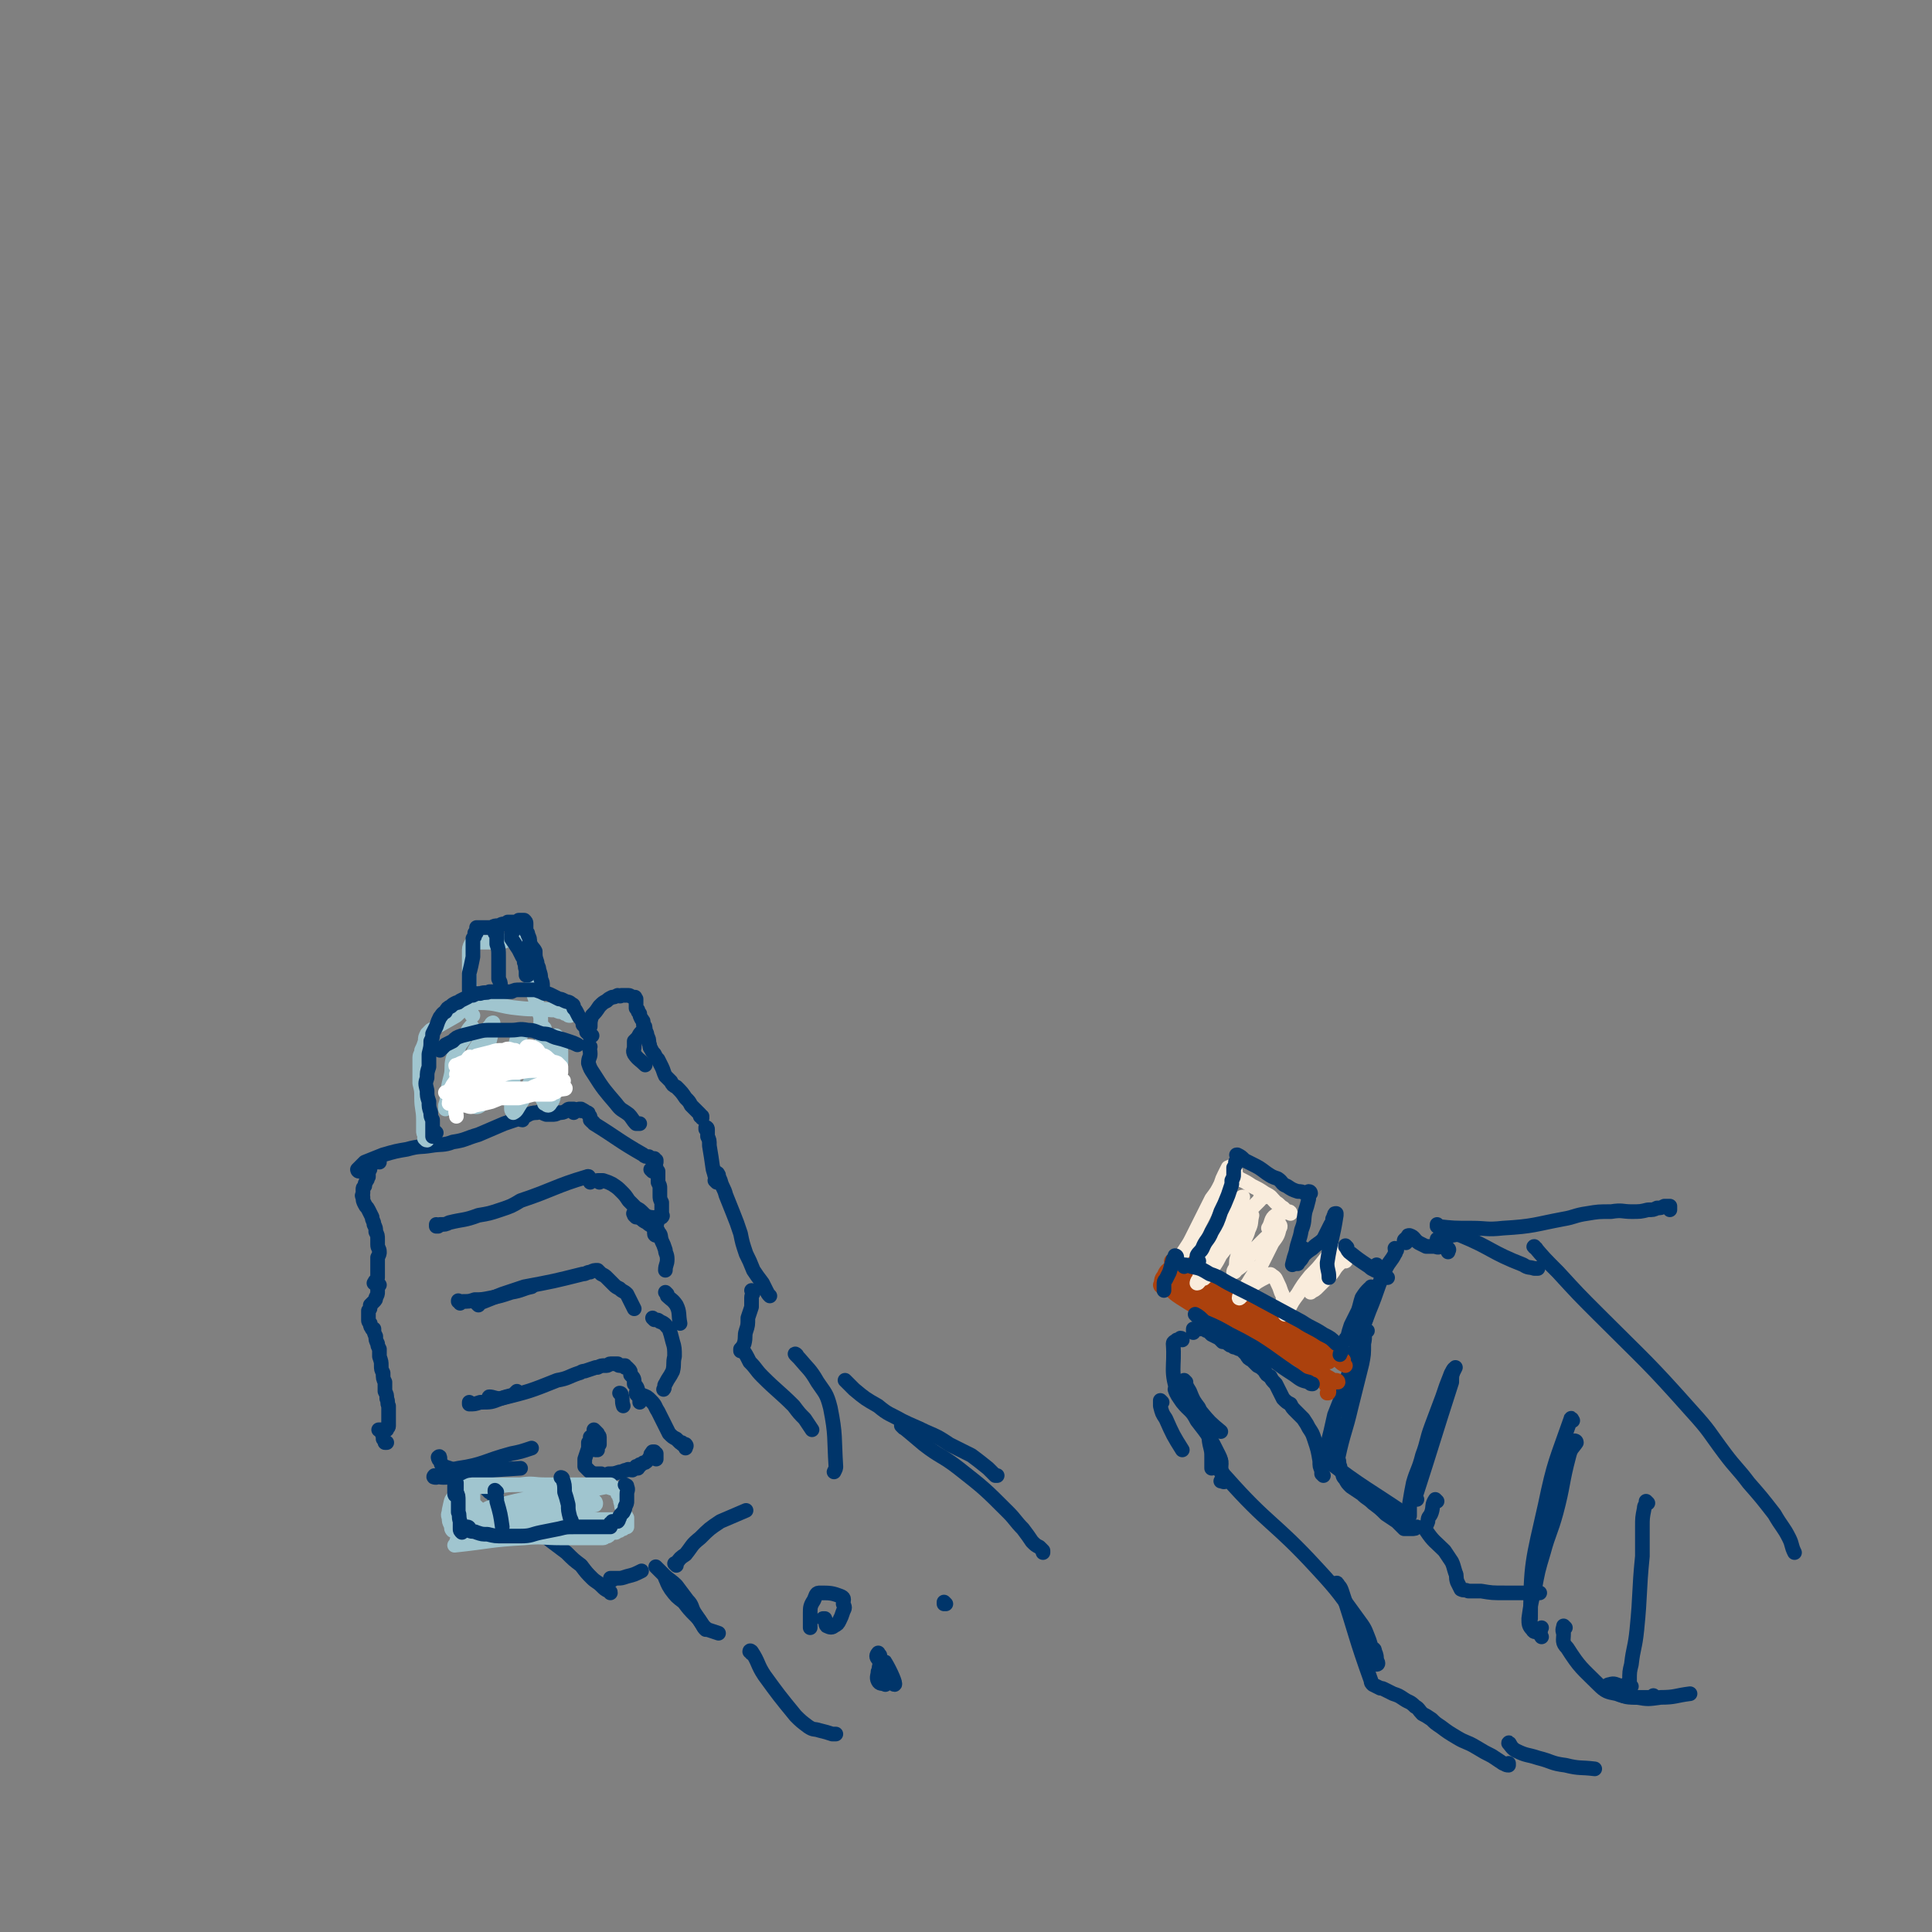 <svg viewBox='0 0 1054 1054' version='1.1' xmlns='http://www.w3.org/2000/svg' xmlns:xlink='http://www.w3.org/1999/xlink'><rect x="0" y="0" width="1054" height="1054" fill="#808080" stroke="none"/><g fill='none' stroke='rgb(0,53,106)' stroke-width='8' stroke-linecap='round' stroke-linejoin='round'><path d='M197,639c0,0 -1,0 -1,-1 0,0 0,1 0,1 0,0 0,0 0,0 -1,0 -1,-1 -1,-1 2,-2 2,-2 4,-4 5,-2 5,-2 10,-4 7,-2 7,-2 13,-3 7,-2 7,-1 13,-2 6,-1 7,0 12,-2 7,-1 7,-2 14,-4 7,-3 7,-3 14,-6 6,-2 6,-2 11,-4 '/><path d='M285,611c-1,0 -1,-1 -1,-1 -1,0 0,0 0,0 4,-1 4,-3 9,-3 2,-1 2,0 5,1 1,0 2,0 3,0 2,0 2,0 4,-1 2,0 2,0 4,-1 0,0 0,0 0,0 1,-1 1,-1 2,-1 0,0 0,0 0,0 1,0 1,0 1,0 1,0 1,0 1,0 0,1 0,1 0,1 0,0 0,0 0,1 0,0 0,0 0,0 0,0 0,0 0,0 0,0 0,0 0,0 0,0 0,0 0,0 '/><path d='M317,606c0,0 -1,-1 -1,-1 0,0 0,0 1,0 1,1 1,0 1,1 1,0 1,0 2,1 1,0 1,0 1,1 1,1 1,1 1,2 0,0 0,0 0,1 '/><path d='M324,613c0,0 0,-1 -1,-1 0,0 1,0 1,1 13,8 13,9 27,17 1,1 1,1 3,1 1,1 1,1 1,1 1,0 1,0 2,0 0,0 0,1 0,1 0,0 0,0 1,0 0,0 0,0 0,0 0,1 -1,0 -1,0 0,0 0,0 1,0 0,1 0,1 0,1 '/><path d='M356,639c0,0 -1,-1 -1,-1 0,0 1,0 1,0 1,-1 1,-1 1,-1 0,0 0,0 1,0 0,1 0,1 1,2 0,2 0,2 0,3 0,2 0,2 0,3 1,2 1,2 1,3 0,2 0,2 0,4 0,2 0,2 1,4 0,1 0,1 0,3 0,2 0,2 0,3 0,1 1,1 0,2 -1,0 -1,0 -3,0 -2,1 -2,1 -5,1 '/><path d='M207,634c0,0 0,-1 -1,-1 0,0 0,0 -1,0 0,0 0,0 0,0 -1,1 -1,1 -1,1 -1,1 -1,0 -1,1 -1,1 0,1 -1,1 0,2 0,2 -1,3 0,1 0,1 0,3 -1,1 0,1 -1,2 -1,2 -1,2 -1,3 -1,1 -1,1 -1,2 0,1 0,1 0,2 0,1 -1,1 0,2 0,2 0,2 1,4 1,2 1,1 2,3 1,2 1,2 2,4 0,2 1,2 1,4 1,2 1,2 1,4 1,2 1,2 1,4 0,2 0,2 0,3 0,2 1,2 1,4 0,1 0,1 -1,3 0,2 0,2 0,4 0,1 0,1 0,3 0,2 0,2 0,4 -1,2 -1,1 -2,3 '/><path d='M207,701c0,0 -1,0 -1,-1 0,0 0,1 0,1 0,0 0,0 0,0 0,1 0,1 0,2 0,1 0,1 0,2 0,1 0,1 -1,3 0,1 0,1 -1,2 -1,1 -1,1 -2,2 0,2 0,2 -1,3 0,1 0,1 0,2 0,1 0,1 0,3 0,1 0,1 1,2 0,2 0,1 1,3 0,0 0,0 1,0 0,2 0,2 1,4 0,2 0,2 1,4 0,1 0,1 1,3 0,2 0,2 0,4 1,3 1,3 1,5 0,2 0,2 1,4 0,3 0,3 1,5 0,2 0,2 0,5 1,2 1,2 1,4 1,2 0,2 1,4 0,2 0,2 0,5 0,2 0,2 0,4 0,1 0,1 0,1 0,1 0,1 0,1 0,1 -1,1 -1,2 '/><path d='M208,781c-1,-1 -1,-1 -1,-1 -1,0 0,0 0,0 0,0 0,0 0,0 0,0 0,0 1,0 0,1 0,2 1,3 0,1 0,1 0,2 1,1 1,1 1,2 1,0 1,0 1,0 '/><path d='M239,669c0,0 -1,-1 -1,-1 0,0 0,0 0,1 1,0 1,0 2,-1 3,0 3,0 5,-1 8,-2 8,-1 16,-4 6,-1 6,-1 12,-3 6,-2 6,-2 11,-5 18,-6 19,-8 36,-13 2,-1 1,1 2,3 '/><path d='M327,645c0,0 -1,-1 -1,-1 0,0 1,0 1,0 0,0 0,0 0,0 1,0 1,0 2,0 3,1 3,1 5,2 3,2 3,2 5,4 2,2 2,2 4,5 2,2 2,2 4,4 2,1 2,1 4,3 1,1 1,1 3,2 1,0 2,0 3,1 1,1 1,1 1,1 1,1 0,2 0,3 '/><path d='M347,663c-1,0 -1,-1 -1,-1 -1,0 0,0 0,1 0,0 0,0 1,1 1,0 1,0 3,1 1,1 1,1 3,2 2,2 2,1 4,3 2,1 1,2 3,4 '/><path d='M251,711c0,-1 -1,-1 -1,-1 0,-1 0,0 0,0 1,0 1,0 2,0 4,0 4,0 7,-1 4,0 4,0 9,-1 5,-1 5,-1 11,-3 6,-1 6,-2 11,-3 '/><path d='M261,712c0,0 -1,-1 -1,-1 1,-1 2,0 4,-1 5,-2 5,-2 10,-4 6,-2 6,-2 12,-4 16,-3 16,-3 32,-7 2,0 2,-1 4,-1 2,-1 2,-1 4,-1 1,1 1,1 2,2 2,1 2,1 3,2 2,2 2,2 4,4 1,1 1,1 3,2 2,2 2,1 4,3 1,2 1,2 2,4 1,2 1,2 2,4 0,0 0,0 0,0 '/><path d='M358,674c0,0 -1,0 -1,-1 0,0 0,0 0,-1 0,-1 0,-2 0,-2 1,0 2,1 2,2 2,2 1,2 2,5 1,2 1,2 2,5 0,2 1,2 1,5 0,3 -1,3 -1,6 '/><path d='M268,763c0,0 -2,-1 -1,-1 2,0 3,1 6,1 3,-1 3,-1 7,-2 1,-1 1,-1 2,-2 '/><path d='M257,766c0,0 -1,-1 -1,-1 0,0 0,1 0,1 3,0 3,0 6,-1 6,0 6,0 11,-2 16,-4 16,-4 31,-10 6,-1 6,-2 12,-4 1,0 1,-1 3,-1 3,-1 3,-1 6,-2 0,0 0,0 1,0 2,-1 2,-1 4,-1 0,0 0,0 1,0 1,0 1,-1 2,-1 2,0 2,0 4,0 0,0 0,1 1,1 1,0 1,0 1,0 0,0 0,0 0,0 0,0 0,0 1,0 0,0 0,0 0,0 0,0 0,0 0,0 0,0 0,0 1,0 0,0 0,0 0,1 0,0 0,0 1,0 0,0 0,0 1,1 1,1 1,1 1,3 2,2 2,2 2,5 2,2 2,3 2,5 1,3 1,3 1,5 0,0 0,0 0,0 '/><path d='M339,761c0,0 0,-1 -1,-1 0,0 1,0 1,1 1,3 0,3 1,6 '/><path d='M323,785c0,0 -1,-1 -1,-1 0,0 0,0 0,1 0,1 0,1 -1,2 0,2 0,2 0,3 -1,3 -1,3 -2,6 0,2 0,2 0,4 1,1 1,1 2,2 1,1 1,1 3,2 2,0 2,0 4,0 2,1 2,1 4,0 3,0 3,0 6,-1 2,0 2,-1 4,-1 1,-1 1,0 3,0 0,0 0,0 0,0 '/><path d='M348,801c0,0 -1,-1 -1,-1 0,0 1,0 1,0 1,0 1,0 1,-1 1,0 1,0 2,-1 1,0 1,0 2,-1 1,-1 1,-1 2,-3 0,-1 0,-1 1,-1 0,-1 0,-1 0,-1 0,0 1,0 1,0 0,1 0,1 1,1 0,1 0,1 0,2 0,0 0,0 0,1 '/><path d='M326,791c0,0 -1,-1 -1,-1 0,0 0,1 0,1 1,0 1,0 1,-1 0,-1 0,-1 1,-2 0,-2 0,-2 0,-4 0,-1 -1,-1 -1,-2 -1,-1 -1,-1 -2,-2 '/><path d='M348,761c0,0 -1,-1 -1,-1 0,0 0,1 1,1 1,0 1,-1 2,0 3,1 3,1 5,3 3,3 2,3 4,6 3,6 3,6 6,12 2,2 2,2 4,3 1,1 1,1 2,2 0,0 0,0 1,0 0,1 0,1 1,1 0,0 0,0 1,0 0,0 0,0 0,0 1,1 0,1 0,2 '/><path d='M357,720c0,0 -1,-1 -1,-1 0,0 0,0 1,1 2,0 2,0 3,1 3,1 3,2 5,4 1,3 1,3 2,7 1,3 1,4 1,8 -1,4 0,4 -1,8 -2,4 -2,3 -4,7 -1,1 0,2 -1,3 '/><path d='M364,706c0,0 -1,-1 -1,-1 0,0 1,1 1,2 2,2 3,2 5,5 2,4 1,5 2,10 '/><path d='M240,796c0,-1 0,-2 -1,-1 0,0 0,1 1,2 1,1 0,2 2,3 4,1 4,2 8,1 14,-2 14,-4 29,-8 5,-1 5,-1 11,-3 '/><path d='M238,806c-1,0 -2,0 -1,-1 1,0 2,1 5,1 5,0 5,-1 11,-2 15,-2 15,-2 31,-3 '/><path d='M391,645c0,0 -1,-1 -1,-1 0,0 1,1 1,1 -1,-3 -1,-4 -2,-7 -1,-7 -1,-7 -2,-13 0,-3 0,-3 -1,-5 0,-2 0,-2 0,-4 0,0 0,-1 -1,-1 0,0 0,0 0,1 0,0 0,0 0,0 '/><path d='M383,610c0,-1 0,-1 -1,-1 0,0 1,0 1,0 0,0 0,0 -1,0 0,0 0,0 0,-1 -1,-1 -1,-1 -2,-2 0,0 0,0 -1,-1 -1,-1 -1,-1 -2,-2 -1,-2 -1,-2 -3,-4 -2,-3 -2,-3 -5,-6 -2,-1 -2,-1 -3,-3 -2,-2 -2,-2 -3,-3 -1,-2 -1,-3 -2,-5 -1,-2 -1,-2 -2,-4 -1,-1 -1,-1 -2,-3 -1,-1 -1,-1 -2,-3 -1,-1 0,-1 -1,-3 0,-2 0,-2 -1,-4 0,-1 0,-1 -1,-3 0,-2 0,-2 -1,-3 0,-2 0,-2 -1,-3 -1,-2 -1,-2 -1,-3 -1,-1 -1,-1 -1,-2 0,0 0,0 -1,-1 0,-1 0,-1 0,-2 0,-1 0,-1 0,-1 0,-1 0,-1 0,-2 0,0 0,0 -1,-1 0,0 1,0 0,0 0,0 0,0 0,0 0,0 0,0 0,0 0,0 0,0 0,0 0,0 0,0 0,0 -2,0 -2,-1 -3,-1 -2,0 -2,0 -4,0 -1,1 -1,0 -2,0 -2,1 -2,1 -3,1 -2,1 -2,1 -3,2 -2,1 -2,1 -4,3 -2,3 -2,3 -4,5 -1,3 -1,3 -1,6 -1,1 -1,1 -2,3 '/><path d='M322,571c0,0 -1,-1 -1,-1 0,1 1,2 1,5 0,2 -1,2 -1,5 1,3 1,3 3,6 5,8 6,9 12,16 3,4 3,3 7,6 2,2 2,3 4,5 1,0 1,0 2,0 '/><path d='M352,564c0,0 -1,-1 -1,-1 0,0 1,0 0,0 0,0 -1,0 -1,0 -1,1 -1,1 -2,3 -1,1 -1,1 -2,2 0,1 0,2 0,3 0,2 -1,2 0,4 2,3 3,3 6,6 '/><path d='M392,641c0,0 -1,-2 -1,-1 1,1 1,2 2,4 1,4 2,4 3,8 2,5 2,5 4,10 2,5 2,5 4,11 1,5 1,5 3,11 2,4 2,4 4,9 2,3 2,3 5,7 1,2 1,2 2,4 1,2 1,2 2,3 0,0 0,0 0,0 '/><path d='M411,705c0,0 0,-1 -1,-1 0,0 1,0 1,1 0,1 -1,1 -1,3 0,2 0,2 0,5 -1,3 -1,3 -2,6 0,4 0,4 -1,7 -1,3 0,3 -1,7 -1,2 -1,2 -2,4 '/><path d='M267,814c0,0 -2,-2 -1,-1 3,2 3,3 7,7 6,4 7,4 13,9 11,9 11,9 23,18 4,4 4,4 8,7 3,4 3,4 6,7 2,2 3,2 5,4 2,2 2,2 4,3 1,1 1,0 1,1 '/><path d='M334,862c0,0 -1,-1 -1,-1 1,0 2,0 4,0 2,0 2,0 5,-1 4,-1 4,-1 8,-3 '/><path d='M369,854c0,0 -1,-1 -1,-1 0,0 0,0 0,0 1,0 1,0 1,0 2,-3 2,-3 5,-5 4,-5 3,-5 8,-9 5,-5 5,-5 11,-9 7,-3 7,-3 14,-6 0,0 0,0 0,0 '/><path d='M359,856c0,0 -2,-2 -1,-1 1,1 2,2 4,4 3,3 4,3 7,6 3,4 3,4 6,8 3,3 2,4 4,7 2,3 2,3 4,6 1,2 1,2 2,3 '/><path d='M364,862c0,0 -1,-1 -1,-1 1,2 1,3 3,6 3,4 3,4 7,7 3,4 3,4 7,8 3,3 2,4 6,7 3,1 3,1 6,2 '/><path d='M405,737c0,0 -1,-1 -1,-1 0,0 0,0 1,0 2,3 2,3 4,7 4,4 3,4 7,8 8,8 9,8 17,16 3,4 3,4 6,7 2,3 2,3 4,6 '/><path d='M435,740c0,-1 -2,-2 -1,-1 0,0 1,1 2,2 5,6 6,6 10,13 4,6 5,6 7,14 3,15 2,16 3,32 0,1 0,1 -1,3 '/></g>
<g fill='none' stroke='rgb(160,197,207)' stroke-width='8' stroke-linecap='round' stroke-linejoin='round'><path d='M233,622c-1,0 -1,-1 -1,-1 -1,0 0,0 0,0 0,0 0,0 0,-1 -1,-2 -1,-2 -1,-3 0,-3 0,-3 0,-6 0,-6 -1,-6 -1,-12 0,-4 0,-4 -1,-8 0,-2 0,-2 0,-4 0,-1 0,-1 0,-2 0,-1 0,-1 0,-3 0,-3 0,-3 0,-5 0,-2 1,-2 1,-4 1,-2 1,-2 2,-5 0,-2 0,-2 1,-4 1,0 1,0 1,-1 '/><path d='M236,563c0,0 -1,-1 -1,-1 0,0 0,1 0,0 7,-4 7,-4 14,-8 2,-2 2,-2 4,-3 4,-2 3,-4 8,-4 11,0 11,2 22,3 9,1 9,0 18,1 1,0 1,0 2,0 2,1 2,1 4,1 1,1 1,1 2,1 1,1 1,1 2,1 '/><path d='M258,561c0,0 -1,-2 -1,-1 -2,2 -2,3 -4,7 -2,3 -2,2 -3,5 -2,3 -2,3 -3,6 -1,4 0,5 -1,9 -1,4 -1,4 -2,9 0,4 0,4 -1,7 0,1 0,2 0,2 0,-1 0,-2 1,-3 2,-3 2,-3 3,-7 3,-5 3,-5 6,-10 3,-6 3,-6 6,-12 3,-5 3,-5 6,-9 1,-3 1,-3 3,-5 0,-1 1,-1 1,-1 0,1 0,1 0,2 -1,4 -1,4 -2,8 -1,4 -2,4 -3,8 -2,6 -2,6 -4,12 -2,6 -5,7 -5,13 1,2 5,4 7,2 8,-8 7,-11 14,-23 2,-4 3,-4 5,-9 1,-4 1,-4 2,-7 1,-1 1,-2 2,-2 0,0 0,1 -1,2 0,3 -1,3 -1,6 -1,3 -1,3 -2,7 -1,3 -1,4 -1,8 0,5 0,5 -1,10 0,5 0,5 0,10 0,1 1,2 1,2 2,-1 2,-2 4,-5 3,-5 3,-5 5,-11 2,-5 3,-5 4,-11 2,-4 2,-4 2,-8 1,-4 1,-4 2,-8 0,-1 0,-3 0,-3 0,0 0,2 -1,3 0,3 0,3 -1,6 0,6 0,6 -1,12 0,4 0,4 0,8 1,4 1,4 1,8 0,0 0,0 1,1 0,1 0,1 1,2 0,0 0,0 0,1 1,0 1,1 2,1 1,0 1,-1 2,-2 1,-2 1,-2 1,-5 1,-4 1,-4 1,-8 0,-5 0,-5 0,-10 0,-4 0,-4 0,-8 0,-2 0,-2 0,-4 0,0 0,-1 0,-1 1,0 1,1 1,2 1,3 1,3 2,6 0,3 0,3 0,5 0,1 0,1 0,2 0,0 0,0 -1,1 '/><path d='M258,554c0,0 -1,-1 -1,-1 0,0 0,1 1,1 0,0 0,0 0,0 -1,-1 -1,-1 -1,-2 -1,-16 -1,-16 -1,-32 0,-3 0,-3 1,-5 1,-1 1,-1 3,-1 1,0 1,0 2,0 2,0 2,0 4,0 1,0 1,0 3,0 2,0 2,0 4,0 2,0 2,-1 4,-1 2,0 2,0 4,0 1,0 1,0 2,0 1,0 2,0 2,0 1,0 0,1 0,2 1,0 1,0 1,1 0,0 0,0 0,0 0,1 0,1 0,2 0,1 0,1 0,3 1,3 1,3 2,6 1,3 1,3 2,7 1,3 1,4 1,8 1,3 1,3 2,6 1,4 1,4 2,7 0,2 0,2 0,4 0,1 1,1 1,1 0,2 0,2 1,4 0,0 0,0 0,0 0,1 0,1 1,2 0,0 0,0 0,0 '/><path d='M253,822c0,0 -1,-1 -1,-1 0,0 0,0 1,1 0,0 0,0 0,0 0,0 0,0 0,0 0,1 0,1 0,2 -1,1 -1,1 -1,2 0,2 0,2 0,4 0,2 0,2 -1,5 0,2 -1,2 -1,4 -1,2 -1,2 -1,3 0,0 -1,1 -1,1 19,-2 19,-3 38,-4 10,-1 10,0 20,0 3,0 3,0 7,0 3,0 3,0 6,0 3,0 3,0 6,0 2,0 2,0 4,0 1,0 1,-1 2,-1 1,0 1,0 1,-1 1,0 1,0 2,-1 1,0 1,0 2,0 0,-1 0,-1 1,-1 1,0 1,0 1,0 1,-1 1,-1 1,-1 0,0 0,0 1,0 0,0 0,0 1,-1 0,0 0,0 0,0 1,0 1,0 1,0 0,-1 0,-1 0,-1 0,0 0,0 0,-1 0,-1 0,-1 0,-3 -1,-2 -1,-1 -2,-4 -1,-2 -1,-2 -1,-4 -1,-1 0,-1 -1,-3 0,-1 0,-1 -1,-2 0,-1 0,-1 0,-2 0,0 0,0 0,0 0,0 0,0 0,0 0,0 0,0 0,0 0,0 -1,-1 -1,-1 0,0 0,1 0,1 0,0 0,-1 0,-1 -1,0 -1,0 -2,0 -3,-1 -3,-1 -6,-1 -4,0 -4,0 -8,0 -5,-1 -5,-1 -10,-1 -6,0 -6,0 -13,0 -6,0 -6,-1 -13,0 -7,0 -7,0 -13,1 -6,0 -6,0 -11,0 -2,0 -2,0 -5,0 0,0 -1,0 0,0 1,-1 2,-1 4,-1 4,0 4,0 8,0 7,0 7,0 13,0 8,0 8,0 15,0 7,0 7,0 14,0 6,0 6,0 12,0 4,0 4,0 8,0 1,0 1,0 3,0 0,0 1,0 1,0 -1,1 -1,1 -2,1 -5,1 -5,1 -9,2 -6,1 -6,0 -12,1 -8,1 -8,1 -16,3 -9,1 -9,1 -17,3 -7,2 -11,2 -12,4 -1,1 4,2 8,2 16,-1 16,-3 32,-5 6,-1 6,-1 12,-2 3,0 4,0 7,0 1,0 1,1 1,1 0,1 0,1 -1,1 -4,1 -4,0 -8,0 -6,0 -6,0 -13,0 -8,0 -8,-1 -17,0 -9,0 -9,1 -18,2 -7,2 -7,2 -14,4 -3,1 -3,2 -6,3 -1,1 -3,1 -2,1 1,1 2,1 4,1 5,0 5,0 9,0 12,-1 12,-1 24,-1 8,-1 8,-1 16,-1 11,-1 11,-1 22,-1 5,0 5,0 11,0 1,0 1,0 3,0 0,0 0,0 0,0 -1,0 -1,0 -3,0 -5,1 -5,1 -11,0 -8,0 -8,0 -16,-1 -10,0 -10,0 -20,0 -10,0 -10,-1 -20,0 -6,0 -6,0 -12,2 -3,1 -4,0 -6,2 -1,1 -1,2 0,3 2,1 2,1 5,2 7,1 7,1 14,0 9,0 9,0 18,-2 9,-1 9,-1 19,-3 7,-1 7,-1 14,-2 5,0 5,0 9,0 2,0 2,0 4,0 0,0 0,0 0,0 -3,1 -3,1 -6,1 -5,-1 -5,-1 -11,-1 -7,-1 -7,-2 -14,-2 -8,-1 -8,-1 -15,-2 -7,0 -7,0 -13,0 -4,-1 -4,0 -8,-2 -2,-1 -2,-1 -4,-3 -1,0 -1,-1 -1,-2 0,-2 0,-2 0,-4 0,0 0,0 0,-1 0,0 0,0 0,1 -1,2 0,2 -1,5 -1,4 -2,3 -2,7 -1,4 -1,4 -2,7 0,3 0,3 -1,5 0,1 0,1 0,1 0,0 0,-1 0,-2 1,-3 1,-3 2,-6 0,-3 2,-3 1,-6 -2,-5 -4,-8 -7,-9 -2,0 -2,3 -3,7 0,2 -1,2 0,4 0,2 0,2 1,4 1,1 1,1 2,2 '/></g>
<g fill='none' stroke='rgb(0,53,106)' stroke-width='8' stroke-linecap='round' stroke-linejoin='round'><path d='M238,618c0,0 -1,-1 -1,-1 0,0 0,1 0,2 0,0 0,1 0,1 0,0 -1,0 -1,0 0,-1 0,-1 0,-2 0,-2 0,-2 0,-3 0,-2 0,-2 0,-4 -1,-2 -1,-2 -1,-4 -1,-3 -1,-3 -1,-6 -1,-3 -1,-3 -1,-6 -1,-4 -1,-4 0,-7 0,-3 0,-3 1,-6 0,-4 0,-4 0,-7 1,-4 1,-4 1,-7 1,-2 1,-2 1,-4 1,-2 1,-2 2,-4 1,-3 1,-3 2,-5 1,-1 1,-2 3,-3 1,-2 1,-2 3,-3 1,-1 1,-1 3,-2 1,0 1,0 2,-1 2,-1 2,-1 4,-2 1,-1 1,-1 3,-1 2,-1 2,-1 4,-1 3,-1 3,0 5,-1 2,0 2,0 4,0 2,0 2,0 4,0 2,0 2,0 4,0 2,-1 2,-1 5,-1 2,0 2,0 4,0 2,0 3,0 4,0 3,1 3,1 5,2 2,0 2,0 4,1 2,1 2,1 4,2 1,0 1,0 3,1 2,1 2,0 4,2 1,0 1,1 1,2 1,1 1,1 2,3 1,2 1,2 2,3 1,2 1,2 1,3 1,1 1,1 2,2 0,1 0,1 0,1 0,1 1,1 1,1 0,0 0,1 0,1 0,0 1,0 1,0 0,0 0,0 1,1 '/><path d='M249,816c-1,0 -1,-1 -1,-1 0,0 0,0 0,0 0,-2 0,-2 0,-4 0,-1 0,-2 1,-2 0,0 0,1 0,2 0,1 0,1 0,3 1,2 1,2 1,5 0,3 0,3 0,6 1,2 0,2 1,5 0,2 0,2 0,4 0,1 0,1 1,2 0,0 0,0 0,0 '/><path d='M256,834c0,0 0,-1 -1,-1 0,0 1,0 1,1 0,0 0,0 0,1 2,1 2,0 4,1 3,1 3,1 6,1 4,1 4,1 9,1 4,0 4,0 9,0 6,0 6,-1 11,-2 5,-1 5,-1 10,-2 4,-1 4,-1 8,-1 4,0 4,0 8,0 3,0 3,0 7,0 2,0 2,0 3,0 1,0 1,0 2,0 0,-1 0,-1 0,-2 1,0 1,0 1,-1 1,0 1,0 1,0 1,0 1,0 1,0 0,0 0,0 1,0 0,0 0,0 0,0 1,-1 0,-1 1,-2 0,-1 0,-1 1,-2 0,0 0,0 1,-1 1,-2 1,-2 1,-3 1,-2 1,-2 1,-3 0,-2 0,-2 0,-4 0,-2 1,-2 0,-4 0,-1 0,0 -1,-1 '/><path d='M271,814c0,0 0,0 -1,-1 0,0 0,0 0,0 0,1 0,1 0,1 1,3 1,3 1,5 2,7 2,7 3,14 '/><path d='M307,807c0,0 -1,-1 -1,-1 0,0 1,0 1,1 1,3 1,3 1,7 1,3 1,3 2,7 0,3 0,3 1,7 1,2 1,2 1,4 '/><path d='M257,541c0,-1 -1,-1 -1,-1 0,-1 0,-1 0,-2 0,-2 0,-2 0,-3 0,-2 0,-2 0,-4 1,-4 1,-4 2,-9 0,-2 0,-2 0,-4 0,-2 0,-2 0,-4 0,-1 0,-1 0,-2 1,-1 1,-1 1,-2 0,0 0,0 0,0 0,0 0,-1 0,-1 1,0 1,0 1,-1 0,0 0,0 0,-1 0,0 0,0 0,-1 0,0 0,0 1,0 0,0 0,0 1,0 1,0 1,0 2,0 2,0 2,0 4,0 2,-1 2,-1 4,-1 1,0 1,-1 3,-1 1,0 1,0 2,-1 2,0 2,0 3,0 1,0 1,0 2,0 0,0 0,0 1,-1 1,0 1,0 1,0 1,0 1,0 2,0 0,0 0,0 0,0 1,1 1,1 1,2 0,2 0,2 0,4 1,1 1,1 1,2 1,2 1,2 1,4 1,3 2,3 3,5 0,3 0,3 1,6 0,2 1,2 1,4 1,3 1,3 1,5 1,2 1,2 1,4 '/><path d='M271,510c0,-1 -1,-1 -1,-1 0,-1 0,0 1,0 0,0 0,1 0,1 0,3 0,2 0,5 1,3 1,3 1,7 0,3 0,3 0,6 0,3 0,3 0,6 1,2 1,2 1,3 0,1 0,1 0,2 '/><path d='M280,508c0,0 -1,-1 -1,-1 0,1 0,1 0,2 0,1 0,1 0,3 2,3 2,3 4,6 1,2 1,2 2,4 1,1 1,1 1,3 1,2 0,2 1,4 0,1 0,1 0,3 0,0 1,0 1,0 '/><path d='M240,573c0,0 -1,-1 -1,-1 0,0 1,0 2,0 1,-1 1,-1 2,-2 2,-1 2,-1 4,-2 2,-2 2,-2 5,-3 4,-1 4,-1 8,-2 4,-1 4,-1 8,-1 6,0 6,0 11,0 4,0 4,-1 9,0 4,0 4,1 8,2 4,0 4,1 7,2 4,1 4,1 7,2 3,1 3,1 5,2 '/></g>
<g fill='none' stroke='rgb(255,255,255)' stroke-width='8' stroke-linecap='round' stroke-linejoin='round'><path d='M257,578c0,-1 -1,-2 -1,-1 -1,0 0,1 -1,2 -1,3 -2,3 -4,6 -2,3 -1,3 -4,7 -1,2 -1,2 -3,4 -1,0 -1,0 -1,0 0,0 1,0 2,-1 14,-6 18,-4 29,-12 2,-1 -1,-3 -3,-5 -2,-1 -2,-1 -4,-1 -2,0 -3,-1 -5,0 -2,0 -2,1 -4,2 0,0 0,0 -1,0 -2,2 -2,2 -5,4 -1,1 -1,1 -3,3 0,0 0,0 0,0 1,1 2,0 4,0 1,0 1,0 1,0 5,-1 5,-1 9,-2 4,-2 4,-2 9,-3 3,-1 3,-1 6,-3 1,-1 1,-1 2,-3 1,0 1,-1 1,-2 0,0 -1,0 -1,0 -3,-1 -3,-1 -5,0 -4,0 -4,0 -7,1 -4,1 -4,1 -8,2 -3,2 -3,2 -6,3 -2,1 -3,1 -4,2 -1,0 -2,0 -1,1 1,0 2,0 4,0 5,0 5,0 9,0 6,0 6,0 11,-1 5,0 5,0 10,-1 4,0 4,0 7,0 4,0 4,-1 7,0 2,0 3,0 5,1 1,1 1,1 3,2 0,0 0,0 1,0 0,1 0,1 0,1 -1,0 -1,0 -2,0 -2,1 -3,0 -5,0 -3,0 -3,0 -5,0 -6,0 -6,0 -11,1 -5,0 -5,0 -11,2 -4,2 -5,1 -9,4 -3,2 -3,3 -6,5 -2,2 -2,2 -3,4 -1,1 -2,1 -1,2 0,1 0,1 1,1 3,1 3,1 5,0 5,-1 5,-1 9,-2 5,-2 5,-2 10,-4 6,-2 6,-2 11,-3 4,-2 4,-2 9,-3 2,-1 2,-1 4,-1 2,-1 2,0 4,0 1,0 1,0 1,0 0,0 1,-1 0,0 0,0 0,1 -2,1 -3,1 -3,1 -6,2 -4,0 -4,0 -9,1 -6,1 -6,1 -11,2 -17,2 -24,3 -34,6 -2,0 5,-1 10,-1 6,-1 6,-1 11,-1 5,-1 5,-1 11,-2 4,0 4,0 8,-2 3,0 3,-1 5,-2 1,0 1,0 2,0 1,-1 1,-1 3,-2 1,0 1,0 1,-1 0,0 1,0 1,1 -1,0 0,1 -1,1 -2,1 -2,1 -4,1 -4,0 -4,0 -7,0 -4,0 -4,0 -9,0 -5,0 -5,0 -10,-1 -5,-1 -5,-1 -9,-2 -2,-1 -3,-1 -4,-3 -1,-1 -1,-2 0,-3 3,-2 3,-1 6,-3 5,-2 5,-2 10,-3 6,-2 6,-2 11,-2 5,-1 5,-1 10,-2 3,0 4,0 7,1 2,1 2,2 4,3 0,1 0,1 1,2 0,1 0,1 1,2 0,1 0,1 0,1 -1,1 -1,1 -2,0 -2,0 -2,0 -4,0 -2,-1 -2,-1 -5,-2 -2,-1 -2,-1 -4,-4 -1,-1 -1,-1 -1,-3 0,-1 0,-1 0,-2 0,-1 0,-2 1,-2 2,0 2,0 4,1 2,1 1,2 4,4 2,1 1,2 4,3 2,1 2,0 4,1 1,1 1,1 2,2 0,0 0,0 0,1 0,1 0,1 0,2 -2,2 -2,2 -4,3 -1,2 -1,3 -3,4 -3,2 -3,2 -5,3 -4,1 -4,1 -7,2 -4,1 -4,1 -7,1 -3,0 -3,0 -5,0 -1,0 -1,0 -2,0 0,0 0,0 0,0 2,1 2,1 4,1 3,0 3,0 6,0 4,-1 4,-1 8,-2 4,-1 4,-1 8,-2 3,-1 3,-1 6,-2 1,0 1,0 3,0 0,0 0,0 0,0 0,0 1,1 0,1 -6,1 -7,0 -14,1 -11,1 -11,0 -21,2 -4,1 -6,2 -8,3 0,0 2,0 3,0 4,-1 4,-1 7,-1 5,-1 5,-1 11,-2 3,0 3,0 6,0 1,0 1,0 2,0 2,0 2,0 4,0 1,0 1,0 2,0 1,0 1,0 2,-1 1,0 1,0 2,-1 0,0 0,0 0,-1 0,-1 0,-1 0,-3 -1,-2 -1,-2 -3,-4 -2,-2 -2,-2 -5,-4 -3,-2 -3,-2 -7,-4 -4,-1 -4,-1 -8,-2 -3,0 -3,0 -6,0 -1,0 -1,0 -3,0 -1,0 -1,0 -1,0 0,-1 0,-1 1,-1 3,-1 3,-1 6,-1 5,0 5,-1 9,0 4,0 5,0 9,1 2,1 2,2 4,4 1,0 1,0 3,1 0,1 0,1 1,2 0,0 0,1 0,1 -1,0 -1,0 -2,0 -2,0 -2,0 -5,0 -4,-1 -4,-1 -7,-2 -6,0 -6,-1 -12,0 -6,0 -6,0 -11,2 -5,2 -6,2 -10,6 -4,3 -4,3 -6,8 -2,3 -2,3 -2,7 -1,2 0,2 0,4 '/></g>
<g fill='none' stroke='rgb(0,53,106)' stroke-width='8' stroke-linecap='round' stroke-linejoin='round'><path d='M462,754c0,0 -1,-1 -1,-1 2,2 3,3 5,5 6,5 6,5 13,9 6,5 6,4 13,8 6,3 7,3 13,6 7,3 7,3 13,7 6,3 6,3 12,6 4,3 4,3 9,7 2,2 2,2 4,4 0,0 0,0 1,0 '/><path d='M493,779c0,0 -2,-2 -1,-1 5,4 6,5 12,10 9,7 10,6 19,13 14,11 14,11 27,24 4,4 4,5 8,9 3,4 3,4 5,7 2,2 2,2 4,3 1,1 1,1 2,2 0,0 0,0 0,1 '/><path d='M410,902c0,-1 0,-1 -1,-1 0,-1 1,0 1,0 4,6 3,7 7,13 8,11 8,11 17,22 3,3 3,3 7,6 3,2 3,1 6,2 4,1 4,1 7,2 1,0 1,0 2,0 '/><path d='M450,884c0,0 -1,-1 -1,-1 0,0 0,0 1,0 1,2 0,3 1,4 2,1 3,1 4,0 2,-1 2,-1 3,-3 1,-2 1,-2 2,-5 1,-2 1,-2 0,-4 0,-2 1,-3 -1,-4 -5,-2 -6,-2 -12,-2 -2,0 -2,2 -3,4 -2,3 -2,4 -2,7 0,4 0,4 0,8 '/><path d='M480,903c-1,-1 -1,-2 -1,-1 -1,1 -1,2 0,3 4,7 8,14 9,14 1,0 -2,-7 -5,-12 0,-1 -2,0 -2,0 -2,2 -1,3 -2,5 0,2 -1,3 0,5 1,2 2,1 4,2 '/><path d='M516,875c0,0 -1,-1 -1,-1 0,0 0,1 0,1 '/><path d='M762,682c0,0 0,-1 -1,-1 0,1 1,2 0,3 -2,4 -3,4 -5,8 -5,11 -4,11 -9,23 -3,8 -3,8 -6,16 -3,10 -3,11 -6,21 -3,10 -3,10 -7,20 -2,9 -2,9 -4,17 -1,4 -2,4 -3,8 0,0 0,0 0,1 '/><path d='M724,794c0,0 -1,-1 -1,-1 0,1 -1,2 0,3 21,16 23,16 45,31 '/><path d='M767,678c0,0 -1,-1 -1,-1 0,-1 1,-1 2,-2 0,-1 0,-1 1,-1 3,1 2,2 5,4 2,1 2,1 4,2 2,0 2,0 5,0 2,1 2,0 4,0 1,1 2,0 3,1 1,1 0,1 0,2 '/><path d='M785,677c0,0 -1,-1 -1,-1 0,0 0,1 1,0 0,0 0,0 1,0 2,-1 2,-1 5,-2 3,0 3,-1 6,0 17,7 16,9 34,16 3,2 3,1 6,2 0,0 0,0 1,0 0,0 0,0 1,0 '/><path d='M785,669c0,0 -1,0 -1,-1 0,0 0,1 0,1 9,1 9,1 19,1 8,0 8,1 17,0 17,-1 17,-2 33,-5 6,-1 6,-2 13,-3 6,-1 6,-1 13,-1 6,-1 6,0 11,0 5,0 5,0 9,-1 3,0 3,0 5,-1 2,0 2,0 4,-1 1,0 1,0 2,0 0,0 0,0 1,0 0,0 0,0 0,1 0,0 0,0 0,1 '/><path d='M746,726c-1,0 -1,-1 -1,-1 -1,3 0,4 -1,8 0,6 0,6 -1,11 -3,12 -3,12 -6,24 -3,13 -4,13 -7,27 0,0 0,0 0,1 1,2 0,2 1,4 0,2 0,2 1,3 1,2 0,2 2,4 1,2 1,2 3,4 3,2 3,2 6,4 3,3 3,2 6,5 4,3 4,3 7,6 3,2 3,2 6,4 2,2 2,2 4,4 2,0 2,0 4,0 2,0 2,0 3,-1 '/><path d='M769,827c0,0 -1,-1 -1,-1 0,0 0,1 1,1 0,0 0,-1 0,-1 0,-3 0,-3 0,-6 1,-6 1,-6 2,-11 2,-7 3,-7 5,-15 3,-8 2,-8 5,-16 3,-8 3,-8 6,-16 2,-6 2,-6 4,-11 1,-3 2,-4 3,-5 0,0 -1,2 -2,4 '/><path d='M773,818c0,0 -1,-1 -1,-1 0,0 0,0 0,0 10,-31 10,-32 20,-63 0,-3 0,-4 1,-7 '/><path d='M722,805c0,0 -1,-1 -1,-1 0,-1 0,-1 0,-2 -1,-2 -1,-2 -1,-5 -1,-6 -1,-6 -3,-12 -1,-3 -1,-3 -3,-6 -1,-2 -1,-2 -3,-5 -2,-2 -2,-2 -4,-4 -2,-2 -2,-2 -3,-4 -2,-1 -2,-1 -4,-3 -1,-2 -1,-2 -2,-4 -1,-2 -1,-2 -2,-4 -2,-2 -2,-2 -3,-4 -2,-1 -2,-1 -3,-3 -2,-2 -2,-2 -4,-3 -2,-2 -2,-2 -3,-3 -2,-1 -2,-1 -3,-3 -1,-1 -1,-1 -3,-3 -1,0 -1,0 -3,-1 -1,0 -1,0 -2,-1 -1,0 -1,0 -2,-1 -2,-1 -2,-1 -3,-1 -1,-1 -1,-1 -2,-2 -2,-1 -2,-1 -4,-2 -1,-1 -1,-1 -2,-2 -1,0 -1,0 -2,-1 -1,0 -1,0 -2,0 -1,0 -1,0 -2,0 0,0 0,0 -1,0 0,0 0,0 -1,0 0,1 0,1 0,2 '/><path d='M645,731c0,0 0,-1 -1,-1 0,0 0,1 -1,1 0,0 -1,0 -1,0 -1,1 -2,1 -2,2 1,13 -2,15 3,28 2,6 6,4 12,9 5,6 5,6 11,11 '/><path d='M642,759c0,0 -1,-1 -1,-1 1,3 2,4 4,7 4,5 5,4 8,10 7,9 7,9 12,19 2,4 1,5 1,9 1,2 1,2 2,5 0,0 0,0 0,0 0,1 -1,0 -2,0 0,0 0,0 0,0 '/><path d='M647,754c0,0 -1,-1 -1,-1 1,2 1,3 3,6 2,5 2,5 5,9 2,5 2,5 4,10 2,5 1,5 2,10 1,4 1,4 1,7 0,3 0,3 0,6 '/><path d='M634,765c0,0 -1,-1 -1,-1 0,1 0,2 0,3 1,4 1,4 3,7 4,9 4,9 9,17 '/></g>
<g fill='none' stroke='rgb(171,65,13)' stroke-width='8' stroke-linecap='round' stroke-linejoin='round'><path d='M639,701c0,0 -1,-1 -1,-1 0,0 1,0 1,1 0,1 -1,1 -1,2 3,3 3,3 6,5 14,9 14,8 29,15 8,4 8,4 16,8 7,4 7,4 14,8 6,3 6,3 11,8 5,3 5,3 9,8 1,2 2,2 2,4 0,1 0,1 -1,1 '/><path d='M634,702c-1,0 -1,-1 -1,-1 0,0 0,0 0,0 1,-2 0,-3 2,-5 1,-3 2,-3 4,-5 1,-2 1,-2 3,-4 0,-1 0,-1 1,-1 0,0 0,0 0,0 1,0 0,-1 0,-1 0,0 0,1 1,1 2,1 2,1 4,2 3,2 3,2 6,4 4,3 4,2 7,4 5,3 5,3 9,6 5,3 5,3 10,6 6,4 5,4 12,8 5,4 5,3 11,6 6,3 6,3 11,6 5,2 5,2 10,5 3,2 3,3 6,6 2,1 1,1 3,3 0,2 0,2 1,3 0,0 0,0 0,0 -2,-1 -2,-1 -3,-2 -4,-3 -4,-3 -7,-6 -6,-4 -6,-4 -13,-7 -7,-4 -7,-4 -14,-7 -7,-4 -7,-4 -15,-8 -7,-4 -7,-4 -14,-8 -6,-3 -6,-3 -12,-6 -5,-3 -5,-3 -10,-6 -3,-2 -3,-3 -6,-5 0,-1 -1,-2 -1,-2 0,1 1,2 2,3 5,4 5,4 10,8 6,5 6,5 13,9 7,5 7,5 14,9 7,3 7,3 14,6 7,3 7,3 14,6 6,3 6,2 12,6 3,2 3,2 6,5 1,1 1,2 1,3 0,0 0,0 0,0 -3,-1 -3,-1 -5,-3 -4,-3 -4,-3 -8,-6 -16,-9 -16,-8 -32,-17 -17,-9 -17,-9 -33,-18 -2,0 -2,0 -3,-1 -1,0 -2,-1 -1,0 0,1 1,2 2,3 5,5 5,5 10,8 8,5 8,4 15,8 2,1 2,1 4,2 5,3 5,4 11,6 5,4 6,4 11,7 2,0 2,0 3,1 3,2 3,2 7,4 1,1 1,1 2,2 4,3 4,3 8,6 4,3 4,3 8,6 2,1 2,1 4,3 1,0 1,0 2,0 0,0 0,0 0,0 0,-1 -1,-1 -1,-1 '/></g>
<g fill='none' stroke='rgb(249,236,220)' stroke-width='8' stroke-linecap='round' stroke-linejoin='round'><path d='M644,687c0,-1 -1,-1 -1,-1 0,-1 1,0 1,0 1,-2 1,-2 3,-5 2,-3 2,-3 4,-7 5,-10 5,-10 10,-20 3,-4 3,-4 5,-8 1,-3 1,-3 2,-5 1,-2 1,-2 2,-4 1,0 1,0 1,0 0,-1 0,0 0,0 0,0 0,0 -1,1 0,0 0,0 0,0 0,0 0,0 0,0 0,0 0,0 0,0 0,0 0,0 0,0 1,0 0,-1 0,-1 0,1 0,1 0,2 0,1 0,1 0,2 1,1 1,1 1,1 '/><path d='M674,639c0,0 -1,0 -1,-1 0,0 0,1 0,1 0,0 0,0 0,0 1,2 1,2 3,4 4,2 4,2 7,4 4,2 4,2 7,4 4,2 3,2 6,5 2,1 2,2 4,3 1,1 1,1 2,2 1,0 1,0 2,1 0,0 0,0 0,0 0,0 0,-1 -1,-1 -3,1 -4,0 -7,2 -3,2 -2,4 -4,7 '/><path d='M690,653c0,0 0,-1 -1,-1 0,0 -1,1 -1,1 -1,1 0,1 -1,2 -2,2 -2,2 -4,4 -3,3 -3,3 -5,6 -6,9 -6,10 -12,19 -2,4 -2,4 -4,7 -1,1 -1,1 -2,2 -1,2 -1,3 -3,4 0,1 -1,0 0,0 0,-2 1,-2 1,-4 1,-1 0,-1 1,-2 3,-5 3,-5 6,-10 2,-5 3,-4 5,-9 2,-5 2,-5 4,-10 2,-3 2,-4 3,-7 0,-1 1,-2 1,-2 -1,0 -1,1 -2,2 -2,2 -2,2 -4,5 -2,3 -3,2 -5,6 -2,4 -2,4 -4,9 -3,6 -3,6 -6,13 -1,5 -1,5 -3,10 -1,1 -1,2 -1,2 1,0 1,-1 3,-3 3,-5 3,-5 7,-9 4,-5 4,-5 8,-10 3,-5 3,-5 6,-9 3,-3 3,-3 5,-5 1,-1 1,-1 1,-1 0,0 0,0 0,0 -1,4 0,4 -2,8 -1,4 -2,4 -3,8 -2,3 -2,3 -3,7 -1,3 0,3 -1,6 -1,1 -1,2 -1,2 0,0 1,0 1,-1 3,-2 3,-2 5,-4 3,-4 2,-4 5,-7 3,-3 3,-3 6,-6 2,-2 3,-2 5,-4 1,-2 1,-3 3,-4 0,0 1,1 0,2 -1,4 -1,4 -4,8 -3,6 -3,6 -6,12 -4,5 -4,5 -7,10 -3,4 -5,7 -5,8 0,1 2,-2 5,-5 5,-4 5,-4 11,-7 1,-1 1,-1 2,0 2,1 2,2 3,4 1,2 1,2 2,5 1,2 1,2 1,4 1,1 1,1 1,2 0,1 0,1 0,1 0,1 0,1 0,2 0,1 0,1 0,2 0,0 0,1 0,1 1,-2 1,-2 2,-3 2,-4 2,-4 5,-8 3,-5 3,-5 7,-10 4,-4 4,-4 8,-9 2,-3 3,-2 5,-5 1,0 0,0 0,0 0,0 1,0 0,1 0,2 0,2 -2,4 -2,5 -3,5 -6,9 -1,2 -1,2 -3,5 -1,1 -1,1 -2,3 0,0 0,0 0,0 0,1 0,1 0,1 1,-1 2,-1 3,-2 3,-3 3,-3 6,-6 4,-3 3,-4 6,-7 3,-3 3,-2 5,-5 1,-1 1,-2 1,-2 0,1 -1,3 -2,5 '/></g>
<g fill='none' stroke='rgb(0,53,106)' stroke-width='8' stroke-linecap='round' stroke-linejoin='round'><path d='M642,686c0,0 -1,-1 -1,-1 0,0 1,0 1,1 -1,0 -1,0 -2,1 -1,3 -1,4 -2,7 -1,2 -1,2 -2,4 -1,1 -1,1 -1,3 0,1 0,1 0,3 '/><path d='M646,691c0,-1 -1,-1 -1,-1 0,0 1,0 1,0 0,0 -1,0 -1,0 2,0 3,0 5,1 5,1 5,1 10,4 6,2 6,3 12,6 6,3 6,3 12,6 13,7 13,7 26,14 6,4 6,3 12,7 4,2 4,2 7,5 2,1 2,2 3,3 0,2 -1,2 -1,3 '/><path d='M653,718c0,0 -1,-1 -1,-1 2,1 3,2 5,4 7,3 7,3 14,7 6,3 6,3 13,7 11,7 11,8 22,15 4,3 4,3 8,4 1,1 1,1 2,1 '/><path d='M654,688c0,0 -1,0 -1,-1 0,0 0,1 0,1 0,-1 0,-1 0,-3 1,-2 2,-2 3,-4 2,-5 3,-4 5,-9 3,-5 3,-5 5,-11 2,-4 2,-4 4,-9 1,-3 1,-3 2,-6 0,-1 0,-1 0,-2 1,-2 1,-2 1,-3 0,-2 0,-2 0,-4 1,-1 1,-1 1,-3 1,-1 1,-1 1,-3 0,-1 -1,-1 0,-1 0,0 0,0 0,0 0,-1 0,-1 0,0 2,1 2,1 4,3 2,1 2,1 4,2 4,2 4,2 8,5 3,2 3,2 6,3 3,2 2,3 5,4 3,2 3,2 6,3 2,0 2,0 4,1 '/><path d='M715,651c0,0 0,-1 -1,-1 0,1 0,2 0,4 -1,4 -1,4 -2,7 -1,5 0,5 -2,10 -1,6 -2,6 -3,12 -1,3 -1,3 -2,7 '/><path d='M712,682c0,0 -1,-1 -1,-1 0,1 0,2 0,4 -1,2 -1,2 -3,4 0,0 0,1 0,0 1,-1 1,-1 2,-3 3,-3 3,-3 6,-5 3,-3 3,-2 6,-5 1,-2 1,-2 2,-4 1,-2 1,-2 2,-4 1,-1 1,-1 1,-3 1,-1 0,-1 1,-2 0,-1 0,-1 1,-1 0,0 0,1 0,1 -2,13 -3,13 -5,26 0,4 1,4 1,8 '/><path d='M735,681c0,-1 -1,-1 -1,-1 0,-1 0,0 0,0 1,1 1,2 2,3 5,4 5,4 11,8 2,2 2,1 5,3 2,1 2,1 3,2 1,0 1,0 2,1 0,0 0,0 0,0 -1,-1 -1,-1 -1,-1 -1,-1 -1,-2 -2,-3 -1,-1 -1,0 -2,-1 0,-1 0,-1 -1,-1 0,-1 0,-1 0,-1 -1,1 0,2 -1,3 0,0 0,0 0,0 '/><path d='M745,720c-1,0 -1,-1 -1,-1 -1,0 0,1 -1,1 0,1 -1,1 -1,2 -1,2 -1,2 -2,4 -1,1 -1,1 -2,3 0,0 0,0 0,0 0,0 0,0 1,0 '/><path d='M749,703c0,0 0,-1 -1,-1 0,0 0,1 -1,1 -2,2 -2,2 -4,5 -1,3 -1,4 -2,7 -2,4 -2,4 -4,8 -1,3 -1,3 -2,7 -1,0 -1,1 -1,1 0,0 0,0 0,0 '/><path d='M784,819c0,0 -1,-1 -1,-1 -2,3 -1,4 -2,7 -1,3 -2,2 -2,5 -1,3 -2,3 -1,5 4,6 5,6 10,11 2,3 2,3 4,6 1,2 1,3 2,6 1,2 0,2 1,5 1,2 1,2 2,4 2,1 2,0 4,1 4,0 4,0 7,0 6,1 6,1 13,1 5,0 5,0 10,0 5,0 5,0 9,0 '/><path d='M860,787c0,0 -1,-1 -1,-1 0,0 1,0 1,1 -2,3 -3,3 -4,7 -4,15 -3,16 -7,31 -3,11 -4,11 -7,22 -3,10 -3,10 -5,21 -2,7 -2,8 -3,15 0,3 0,4 2,6 1,2 2,1 4,1 1,0 0,-1 1,-2 '/><path d='M858,775c0,0 -1,-2 -1,-1 -8,23 -9,23 -14,47 -7,31 -8,32 -8,62 -1,5 3,5 6,10 '/><path d='M899,820c0,0 -1,-1 -1,-1 0,0 0,0 0,1 0,1 -1,1 -1,3 -1,5 -1,5 -1,10 0,8 0,8 0,16 -2,20 -1,20 -3,40 -1,10 -2,10 -3,19 -1,4 -1,4 -1,9 -1,1 -1,1 -1,1 0,1 0,1 0,2 '/><path d='M854,888c0,0 -1,-1 -1,-1 0,1 -1,2 0,4 0,4 -1,5 2,8 7,11 8,11 17,20 4,4 5,4 10,5 5,2 5,1 10,2 4,0 4,0 8,0 1,0 1,0 2,-1 '/><path d='M890,920c0,0 -1,0 -1,-1 -2,0 -2,1 -4,1 -4,-1 -4,-2 -7,-1 -1,0 -2,1 -1,1 2,2 2,3 6,4 4,2 5,2 10,2 6,1 6,1 13,0 8,0 8,-1 16,-2 '/><path d='M666,797c0,0 -1,-2 -1,-1 1,4 0,6 4,10 23,26 26,24 49,49 13,14 13,15 24,30 3,4 3,5 5,10 1,3 1,4 2,7 1,3 1,3 2,5 0,0 0,1 0,1 1,0 1,-1 0,-2 0,-2 0,-3 -1,-5 0,-2 -1,-1 -2,-3 '/><path d='M730,865c0,-1 -1,-2 -1,-1 1,1 2,1 3,4 8,24 7,24 16,49 0,1 0,1 1,2 2,1 2,1 4,2 1,0 1,0 3,1 2,1 2,1 4,2 3,1 3,1 6,3 3,2 3,1 6,4 2,1 2,2 4,4 2,1 2,1 5,3 2,2 2,2 5,4 4,3 4,3 9,6 5,3 5,2 10,5 5,3 5,3 9,5 3,2 3,2 6,4 1,0 1,1 3,1 0,0 0,0 0,0 0,-1 0,-1 0,-1 '/><path d='M824,952c0,0 -1,-2 -1,-1 1,1 2,3 4,4 6,3 6,2 12,4 8,2 7,3 15,4 8,2 8,1 16,2 '/><path d='M838,681c0,0 -2,-1 -1,-1 5,6 6,7 13,14 11,12 11,12 22,23 26,26 27,26 51,53 10,11 9,11 18,23 6,8 7,8 13,16 7,8 7,8 14,17 4,7 5,7 8,13 2,4 1,4 3,8 '/></g>
</svg>